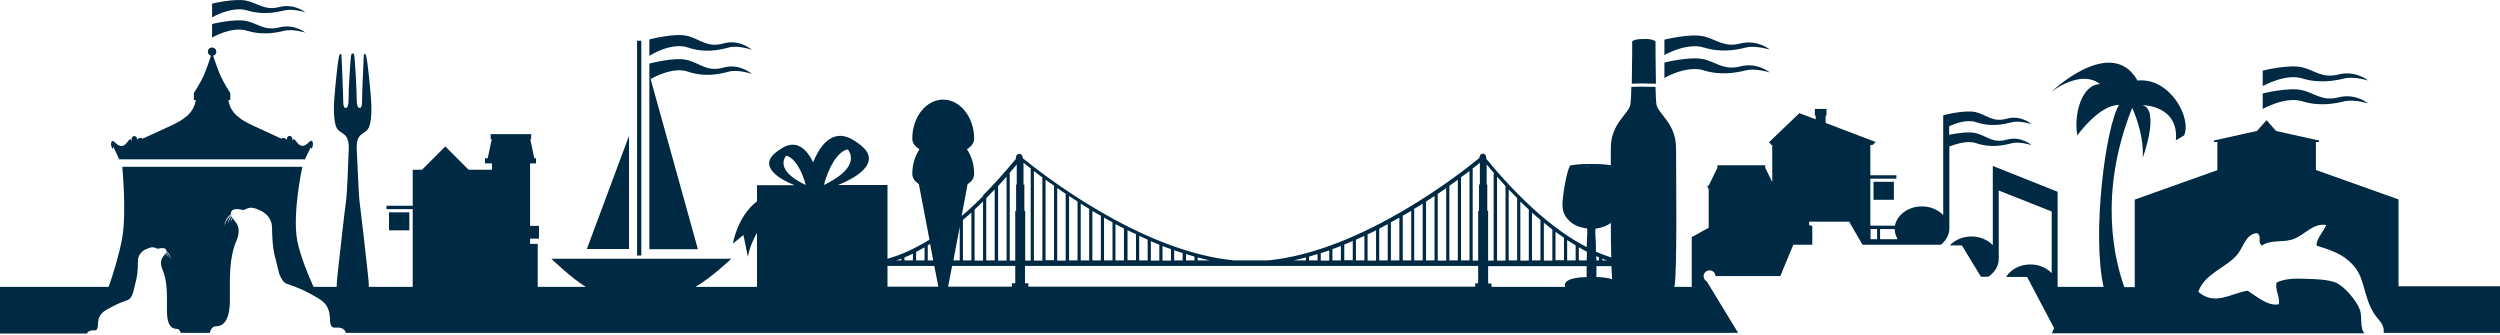 <svg xmlns="http://www.w3.org/2000/svg" width="1180" height="158" viewBox="0 0 1180 158" fill="none"><path d="M781.6 39.516C781.4 30.816 781.4 19.416 781.4 19.416C781.2 19.316 780.8 19.116 780.5 19.016C779.5 18.516 777.7 18.316 775.9 18.416C774.1 18.416 772.3 18.516 771.3 19.016C770.9 19.116 770.6 19.316 770.4 19.416C770.4 19.416 770.4 30.816 770.2 39.516C773.1 39.316 778 39.416 781.6 39.516ZM324.7 22.416C332.5 25.116 339.6 23.616 344 22.416C348.4 21.216 354.9 23.516 354.9 23.516C354.9 23.516 349.1 18.316 341.4 20.516C333.6 22.716 330.3 18.316 324.3 16.916C318.3 15.516 306.5 18.616 306.5 18.616V26.416C306.4 26.316 316.9 19.716 324.7 22.416ZM307.1 37.316C309.4 36.016 318 31.516 324.7 33.816C332.5 36.516 339.6 35.016 344 33.816C348.4 32.616 354.9 34.916 354.9 34.916C354.9 34.916 349.1 29.716 341.4 31.916C333.6 34.116 330.3 29.716 324.3 28.316C318.3 26.816 306.5 30.016 306.5 30.016V117.616H329.4L307.1 37.316ZM804.2 22.416C812.2 24.916 819.5 23.616 824.1 22.416C828.6 21.316 835.4 23.416 835.4 23.416C835.4 23.416 829.5 18.516 821.5 20.516C813.5 22.616 810.1 18.416 803.9 17.116C797.7 15.716 785.6 18.716 785.6 18.716V26.016C785.4 26.016 796.2 19.916 804.2 22.416ZM1086.7 47.816C1094.7 50.316 1102 48.916 1106.6 47.816C1111.1 46.716 1117.8 48.816 1117.8 48.816C1117.8 48.816 1111.9 43.916 1103.9 45.916C1095.9 48.016 1092.5 43.816 1086.3 42.516C1080.1 41.116 1068 44.116 1068 44.116V51.416C1068 51.416 1078.7 45.316 1086.7 47.816ZM1086.7 37.016C1094.7 39.516 1102 38.116 1106.6 37.016C1111.1 35.916 1117.8 38.016 1117.8 38.016C1117.8 38.016 1111.9 33.116 1103.9 35.116C1095.9 37.216 1092.5 33.016 1086.3 31.716C1080.1 30.316 1068 33.316 1068 33.316V40.616C1068 40.716 1078.7 34.516 1086.7 37.016ZM804.2 33.216C812.2 35.716 819.5 34.316 824.1 33.216C828.6 32.016 835.4 34.216 835.4 34.216C835.4 34.216 829.5 29.316 821.5 31.316C813.5 33.416 810.1 29.216 803.9 27.916C797.7 26.516 785.6 29.516 785.6 29.516V36.816C785.4 36.816 796.2 30.616 804.2 33.216ZM302.7 19.216H300.7V120.616H302.7V19.216ZM116.6 14.516C123.7 16.716 130.2 15.516 134.2 14.516C138.2 13.516 144.2 15.416 144.2 15.416C144.2 15.416 138.9 11.116 131.9 12.916C124.8 14.716 121.8 11.116 116.3 9.916C110.8 8.716 100.1 11.316 100.1 11.316V17.816C100 17.716 109.5 12.216 116.6 14.516ZM893.9 94.316V85.816H884.3V94.316H893.9ZM183.6 100.216V108.716H193.2V100.216H183.6ZM296.9 64.116L277 117.516H296.9V64.116ZM932.9 67.616C939.6 69.916 945.7 68.616 949.5 67.616C953.3 66.616 958.9 68.516 958.9 68.516C958.9 68.516 953.9 64.016 947.2 65.916C940.5 67.816 937.6 64.016 932.5 62.816C929.1 62.016 923.4 62.916 920 63.616V59.616C923.2 58.116 928.5 56.216 932.9 57.716C939.6 60.016 945.7 58.716 949.5 57.716C953.3 56.716 958.9 58.616 958.9 58.616C958.9 58.616 953.9 54.116 947.2 56.016C940.5 57.916 937.6 54.116 932.5 52.916C927.3 51.716 917.2 54.416 917.2 54.416V101.516C914.8 99.016 911.2 97.416 907.1 97.416C900.7 97.416 895.4 101.416 894.4 106.516H882.8V84.316H895.1V82.716H882.8V68.416H883.9L885.3 67.016L861.7 58.016V54.516H862.1V51.416H856.6V54.516H857V56.316L849.3 53.416L835 67.116L836.2 68.516H836.5V85.916L833.2 79.216V78.016H810.6V79.216L806.5 87.616H806V88.816H806.5V107.516L798.5 111.916V135.416H790.3C791.7 130.416 791.1 81.716 791.1 70.016C791.1 57.916 782.4 53.816 781.8 49.016C781.6 47.516 781.5 44.916 781.4 41.016C777.7 40.916 772.9 40.816 770 41.016C769.9 44.916 769.8 47.616 769.6 49.016C769 53.816 760.3 57.916 760.3 70.016C760.3 71.916 760.3 74.616 760.3 78.016C758 77.616 755.4 77.416 752.6 77.416C752.1 77.416 751.5 77.416 751 77.416C750.5 77.416 750 77.416 749.4 77.416C746.5 77.416 743.9 77.616 741.6 78.016L741.1 78.116L740.9 78.516C739.6 80.916 738 89.416 737.6 94.316C737.1 99.716 738.3 101.916 741 104.516C742.3 105.716 744.6 107.216 748.9 107.816H749H749.1C749.1 107.816 749.2 108.016 749.2 109.016C749.2 109.416 749.2 110.416 749.1 111.816C749.1 113.116 749 114.716 748.9 116.616C741.5 112.816 732.8 106.916 722.9 97.816V97.616H722.7C721 96.016 719.2 94.316 717.4 92.516V92.216H717.1C712.1 87.216 706.9 81.516 701.5 74.916V74.316C701.5 73.316 700.8 72.516 699.9 72.516C699.1 72.516 698.3 73.316 698.3 74.316V74.516C690.7 80.816 643.2 118.616 598.4 122.916H582.6C537.9 118.716 490.4 80.916 482.7 74.616V74.416C482.7 73.416 482 72.616 481.1 72.616C480.2 72.616 479.5 73.416 479.5 74.416V75.016C474 81.616 468.8 87.416 463.9 92.316H464V92.616C462.2 94.416 460.4 96.116 458.7 97.716H458.5V97.916C457 99.316 455.4 100.716 453.9 101.916L456.7 86.916C458.6 85.716 459.8 84.116 459.8 82.016C459.8 77.616 458.5 73.616 456.4 70.416C458.4 69.216 459.8 67.516 459.8 65.416C459.8 55.316 453.2 47.016 445.2 47.016C437.1 47.016 430.6 55.216 430.6 65.416C430.6 67.516 431.9 69.216 434 70.416C431.9 73.616 430.6 77.616 430.6 82.016C430.6 84.016 431.8 85.616 433.7 86.916L438.7 113.116C430.8 118.016 424.1 120.716 418.9 122.116V87.316H395.5C395.5 87.316 415.7 80.116 408.6 70.816C406.7 68.416 403.3 66.416 403.1 66.316C394.2 60.516 387.7 66.916 383.8 76.616C380.5 69.816 375.5 65.716 368.8 70.116C368.7 70.216 365.8 71.816 364.3 73.816C358.4 81.416 375.1 87.416 375.1 87.416H357.3V95.016C348 102.116 345.9 115.016 345.9 115.016L350.9 110.916L353 121.216C353.9 116.616 355.5 113.016 357.3 109.916V135.416H328.2C335.4 131.416 345.2 122.116 345.2 122.116H260.2C260.2 122.116 269.9 131.416 276.5 135.416H253.8V115.116H250.2V112.616H254.4V106.616H250.2V77.116H253V74.716H252.2L250.3 65.716H250.7V63.316H231.6V65.716H232.1L230.2 74.716H228.9V77.116H232.2V80.116H221.2L210.2 69.116L199.2 80.116H194.8V97.116H182.4V98.716H194.8V135.416H174.1C174.1 133.616 173.9 131.516 173.6 128.916C172.5 118.816 170.4 100.116 169.8 95.916C169.2 91.716 168.7 75.316 168.5 72.816C168.4 70.216 167.7 65.716 170.5 63.516C173.2 61.316 174.4 61.816 175.1 55.716C175.7 50.516 174.9 43.616 174 34.716C173.1 25.816 172.5 25.616 172.5 25.616C172.5 25.616 171.7 24.916 171.7 26.516C171.6 28.216 171.5 30.616 171.4 33.116C171.3 35.616 170.9 44.016 170.9 47.816C170.9 50.916 170 50.916 170 50.916C170 50.916 168.5 51.516 168.4 47.916C168.3 44.316 168.2 39.616 167.9 35.116C167.3 27.116 167.5 25.216 166.5 25.216H166.4C165.5 25.216 165.6 27.116 165 35.116C164.7 39.616 164.5 44.316 164.5 47.916C164.4 51.616 162.9 50.916 162.9 50.916C162.9 50.916 162 50.916 162 47.816C162 44.016 161.5 35.616 161.5 33.116C161.4 30.616 161.3 28.116 161.2 26.516C161.1 24.816 160.4 25.616 160.4 25.616C160.4 25.616 159.8 25.816 158.9 34.716C158 43.616 157.2 50.416 157.8 55.716C158.5 61.816 159.7 61.216 162.5 63.516C165.2 65.716 164.6 70.216 164.5 72.816C164.4 75.416 163.9 91.816 163.2 95.916C162.6 100.116 160.5 118.816 159.4 128.916C159.1 131.416 158.9 133.616 158.9 135.416H148C145.1 129.116 141.7 120.516 140.3 113.616C137.9 100.716 142.7 78.716 142.7 78.716H57.7C57.7 78.716 59.8 99.916 57.7 112.216C56.4 119.616 53.6 128.816 51.3 135.416H0V157.416H41.1C41.6 155.916 43.7 155.916 43.7 155.916H44.9C46.1 155.916 46.2 153.916 46.2 153.916C46.2 148.016 48.7 147.016 53 144.716C57.3 142.416 59.3 142.116 60.5 141.516C60.9 141.316 61.2 141.016 61.5 140.716C61.6 140.616 61.6 140.516 61.7 140.416C62 140.016 62.2 139.616 62.4 139.216C62.6 138.716 62.8 138.216 62.9 137.716C62.9 137.616 63 137.516 63 137.416C63.1 136.916 63.3 136.416 63.4 135.816C63.6 135.016 63.7 134.316 63.9 133.616C64.7 131.016 65.1 127.816 65.1 123.316C65.1 118.816 69.2 117.516 69.2 117.516C73.2 115.616 73.5 117.816 75 117.316C75.4 117.216 75.8 117.116 76.2 117.116C76.3 117.116 76.4 117.116 76.6 117.116C76.8 117.116 77 117.116 77.2 117.116C77.3 117.116 77.4 117.116 77.5 117.216C77.7 117.316 77.8 117.316 78 117.416C78.1 117.416 78.1 117.516 78.2 117.516C78.3 117.616 78.4 117.816 78.5 118.016C78.5 118.016 78.5 118.016 78.5 118.116C78.5 118.116 78.5 118.116 78.5 118.016C78.5 118.216 78.5 118.416 78.5 118.616H78.6C78.6 118.616 80.4 119.816 80.7 122.416C80.7 122.416 80.1 120.116 78.5 118.916C78.5 118.916 78.4 119.016 78.4 119.116C78.9 119.616 79.5 120.516 79.6 121.816C79.6 121.816 79.3 120.416 78.3 119.316C78.3 119.416 78.2 119.516 78.1 119.616C78.3 120.016 78.6 120.616 78.6 121.216C78.6 121.216 78.4 120.516 78 119.716C77.8 120.116 77.4 120.616 77 121.116C74.9 123.516 76.7 127.216 76.7 127.216C79.1 133.016 78.8 138.916 78.8 146.616C78.8 154.416 81.6 155.216 83.4 155.216C84.5 155.216 85.1 156.316 85.3 157.116H99C99.3 155.916 100.1 154.016 101.9 154.016C104.4 154.016 108.5 152.716 108.5 141.616C108.5 130.416 108.1 122.016 111.6 113.616C111.6 113.616 114.2 108.316 111.2 104.816C110.6 104.116 110.1 103.416 109.8 102.816C109.2 103.916 108.9 104.916 108.9 104.916C109 103.916 109.3 103.216 109.6 102.516C109.5 102.416 109.4 102.216 109.4 102.116C108 103.716 107.5 105.716 107.5 105.716C107.7 103.816 108.5 102.516 109.2 101.716C109.2 101.616 109.1 101.516 109.1 101.516C106.7 103.316 105.9 106.616 105.9 106.616C106.3 102.816 109 101.116 109 101.116C109 100.816 109 100.516 109 100.316C109 100.116 109.1 100.016 109.2 99.816C109.2 99.816 109.2 99.716 109.3 99.716C109.4 99.616 109.5 99.516 109.5 99.416L109.6 99.316C109.7 99.216 109.9 99.116 110 99.016C110 99.016 110 99.016 110.1 99.016C110.5 98.816 110.9 98.716 111.4 98.716H111.5C111.7 98.716 111.9 98.716 112.1 98.716C112.2 98.716 112.2 98.716 112.3 98.716C112.5 98.716 112.8 98.716 113 98.816C113.1 98.816 113.1 98.816 113.2 98.816C113.5 98.916 113.8 98.916 114.1 99.016C116.3 99.616 116.8 96.416 122.5 99.216C122.5 99.216 128.4 101.216 128.4 107.616L128.5 111.216C128.7 115.816 129.2 119.416 130.1 122.416C130.4 123.316 130.6 124.416 130.9 125.516C130.9 125.716 131 125.916 131 126.116C131.1 126.416 131.1 126.616 131.2 126.916C131.3 127.116 131.3 127.316 131.4 127.616C131.5 127.916 131.6 128.216 131.6 128.516C131.7 128.716 131.7 128.916 131.8 129.116C131.9 129.516 132.1 130.016 132.3 130.416C132.3 130.516 132.4 130.516 132.4 130.616C132.6 131.016 132.8 131.416 133 131.716C133.1 131.816 133.2 131.916 133.2 132.116C133.4 132.416 133.6 132.616 133.8 132.816C133.9 132.916 134 133.016 134.1 133.116C134.4 133.416 134.7 133.716 135.1 133.816C137 134.716 139.8 135.116 146 138.416C152.1 141.816 155.8 143.116 155.8 151.716C155.8 151.716 155.9 154.616 157.7 154.616H159.4C159.4 154.616 162.7 154.516 163.2 157.116H820.4L805.6 132.816C804.7 132.316 804.1 131.416 804.1 130.416C804.1 128.916 805.3 127.616 806.9 127.616C807.3 127.616 807.7 127.716 808 127.816C809 128.216 809.7 129.216 809.7 130.316H840.3L846.4 115.616V115.516H855.4V106.716L853.9 106.216V104.716H854V104.616H872.8L879.1 115.516H916.1C918.5 113.616 920.1 110.816 920.1 107.816V69.116C923.2 68.016 928.6 66.116 932.9 67.616ZM371 73.516C374.9 74.116 378.7 80.816 380.3 87.316C375.4 85.016 366.6 79.816 371 73.516ZM400.2 70.516C405.5 78.116 394.9 84.416 388.9 87.316C390.9 79.416 395.4 71.216 400.2 70.516ZM437.9 115.816C438.3 115.616 438.7 115.316 439 115.116L440.5 122.916H437.9V115.816ZM432.4 118.916C433.7 118.216 435 117.516 436.4 116.716V122.916H432.4V118.916ZM426.9 121.516C428.2 121.016 429.5 120.416 430.9 119.716V122.916H426.9V121.516ZM425.4 122.116V122.916H423.1C423.8 122.716 424.6 122.416 425.4 122.116ZM418.9 135.316V125.516H441L442.9 135.316H418.9ZM471.1 87.816C472.4 86.416 473.7 84.916 475.1 83.416V123.016H471.1V87.816ZM465.5 93.516C466.8 92.216 468.1 90.816 469.5 89.416V122.916H465.5V93.516ZM460 98.916C461.3 97.716 462.6 96.416 464 95.116V123.016H460V98.916ZM454.5 103.816C455.8 102.716 457.1 101.516 458.5 100.316V122.916H454.5V103.816ZM453 107.016V122.916H450L453 107.016ZM479.2 133.716H477.6V135.316H447.5L449.4 125.516H479.2V133.716ZM480 87.116H479.6V99.516H479.2V123.016H476.6V81.916H476.3C477.5 80.516 478.7 79.116 479.9 77.616V87.116H480ZM693.6 80.716V122.916H689.6V83.816H689.4C691 82.716 692.4 81.616 693.6 80.716ZM684.1 87.716C685.5 86.716 686.8 85.816 688.1 84.816V122.916H684.1V87.716ZM682.6 88.816V123.016H678.6V91.616H678.5C679.9 90.616 681.3 89.716 682.6 88.816ZM673.1 95.116C674.5 94.216 675.8 93.416 677.1 92.516V122.916H673.1V95.116ZM671.5 96.116V122.916H667.5V98.816H667.1C668.7 97.916 670.1 97.016 671.5 96.116ZM662.1 101.816C663.4 101.016 664.8 100.216 666.1 99.516V122.916H662.1V101.816ZM656.5 104.916C657.8 104.216 659.2 103.416 660.5 102.716V122.916H656.5V104.916ZM655 105.816V122.916H651V107.916C652.3 107.216 653.7 106.516 655 105.816ZM645.5 110.616C646.8 110.016 648.2 109.316 649.5 108.716V123.016H645.5V110.616ZM640 113.116C641.3 112.516 642.7 111.916 644 111.316V122.916H640V113.116ZM634.5 115.416C635.8 114.916 637.2 114.316 638.5 113.716V122.816H634.5V115.416ZM628.9 117.616C630.2 117.116 631.5 116.616 632.9 116.116V122.916H628.9V117.616ZM623.4 119.516C624.7 119.116 626 118.616 627.4 118.216V123.016H623.4V119.516ZM617.9 121.116C619.2 120.716 620.5 120.316 621.9 119.916V122.916H617.9V121.116ZM616.4 121.516V122.916H610.6C612.5 122.516 614.4 122.016 616.4 121.516ZM565.3 121.516C567.2 122.016 569.2 122.516 571.1 122.916H565.3V121.516ZM559.8 119.916C561.1 120.316 562.4 120.716 563.8 121.116V122.916H559.8V119.916ZM554.2 118.116C555.5 118.616 556.8 119.016 558.2 119.416V122.916H554.2V118.116ZM548.7 116.116C550 116.616 551.3 117.116 552.7 117.616V123.016H548.7V116.116ZM543.2 113.816C544.5 114.416 545.8 114.916 547.2 115.516V123.016H543.2V113.816ZM537.7 111.316C539 111.916 540.3 112.516 541.7 113.116V122.916H537.7V111.316ZM532.2 108.616C533.5 109.316 534.8 109.916 536.2 110.516V122.816H532.2V108.616ZM526.6 105.816C527.9 106.516 529.3 107.216 530.6 107.916H530.5V122.916H526.5V105.816H526.6ZM521.1 102.716C522.4 103.416 523.7 104.216 525.1 104.916V122.916H521.1V102.716ZM515.6 99.516C516.9 100.316 518.2 101.116 519.6 101.816V122.916H515.6V99.516ZM510.1 96.116C511.5 97.016 513 97.916 514.5 98.816H514.1V122.916H510.1V96.116ZM504.6 92.516C505.9 93.416 507.2 94.216 508.6 95.116V122.916H504.6V92.516ZM499.1 88.816C500.4 89.716 501.7 90.616 503.2 91.616H503V123.016H499V88.816H499.1ZM493.5 84.816C494.7 85.716 496.1 86.716 497.5 87.616V122.816H493.5V84.816ZM488 80.716C489.3 81.716 490.6 82.716 492.2 83.916H492V123.016H488V80.716ZM483.1 87.116V76.816C484 77.516 485.1 78.416 486.6 79.616H486.5V123.016H483.9V99.516H483.5V87.116H483.1ZM697.8 133.716H696.3V135.316H485.4V133.716H483.8V125.516H697.7V133.716H697.8ZM698.5 87.116H698.1V99.516H697.7V123.016H695.1V79.616H695C696.4 78.516 697.6 77.616 698.5 76.816V87.116ZM739.7 113.316C741.1 114.216 742.4 115.016 743.7 115.816V122.916H739.7V113.316ZM734.2 109.416C735.6 110.416 736.9 111.316 738.2 112.216V122.816H734.2V109.416ZM728.7 105.116C730.1 106.216 731.4 107.316 732.7 108.316V123.016H728.7V105.116ZM723.1 100.316C724.4 101.516 725.8 102.716 727.1 103.816V122.916H723.1V100.316ZM717.6 95.116C718.9 96.416 720.3 97.716 721.6 98.916V123.016H717.6V95.116ZM712.1 89.416C713.4 90.816 714.8 92.216 716.1 93.516V122.916H712.1V89.416ZM706.6 83.416C707.9 84.916 709.3 86.416 710.6 87.816V123.016H706.6V83.416ZM701.7 87.116V77.616C702.9 79.116 704.1 80.516 705.3 81.916H705V123.016H702.4V99.516H702V87.116H701.7ZM748.9 130.816C748.6 130.816 748.3 130.816 748 130.816C747.9 130.816 738.6 130.916 738.6 134.516C738.6 134.816 738.7 135.116 738.8 135.416H704V133.816H702.4V125.616H748.9C748.9 127.216 748.9 128.916 748.9 130.816ZM748.9 122.916H745.2V116.716C746.5 117.516 747.8 118.116 749 118.816C749 120.116 749 121.516 748.9 122.916ZM751.2 78.416C750.1 78.416 748.9 78.416 747.7 78.416C748.3 78.416 749 78.316 749.6 78.316C750.2 78.416 750.7 78.416 751.2 78.416C751.7 78.416 752.2 78.416 752.8 78.416C753.4 78.416 754.1 78.416 754.7 78.516C753.5 78.416 752.3 78.416 751.2 78.416ZM753.1 111.916C753 110.516 753 109.516 753 109.116C753 108.216 753.1 108.016 753.1 107.916H753.2C756.7 107.416 758.9 106.316 760.3 105.216C760.3 111.016 760.4 116.716 760.5 121.516C758.3 120.816 755.9 119.916 753.3 118.816C753.3 115.916 753.2 113.616 753.1 111.916ZM758.6 122.916H756.3V122.116C757 122.416 757.8 122.716 758.6 122.916ZM753.4 120.916C753.8 121.116 754.3 121.316 754.7 121.416V122.916H753.5C753.5 122.216 753.4 121.616 753.4 120.916ZM754.4 130.816C754.2 130.816 753.8 130.816 753.5 130.816C753.5 129.016 753.5 127.216 753.5 125.616H760.6C760.7 128.116 760.8 130.216 760.9 131.816C758.2 130.816 754.5 130.816 754.4 130.816ZM886 112.916H882.9V108.116H886V112.916ZM895.5 112.916H887.4V108.116H894.3C894.3 109.716 894.8 111.216 895.5 112.616V112.916ZM116.6 4.916C123.7 7.116 130.2 5.916 134.2 4.916C138.2 3.916 144.2 5.816 144.2 5.816C144.2 5.816 138.9 1.516 131.9 3.316C124.8 5.116 121.8 1.516 116.3 0.316C110.8 -0.884 100.1 1.716 100.1 1.716V8.216C100 8.216 109.5 2.716 116.6 4.916ZM53.4 69.816C53.4 69.616 53.4 69.316 53.4 69.116L56.3 75.216H143.9L146.7 69.416C146.7 69.516 146.7 69.616 146.7 69.716C146.8 70.116 146.9 70.216 147.1 70.016C147.2 69.916 147.7 69.216 147.7 68.116C147.7 67.716 147.7 67.016 147.3 66.616C146.9 66.116 146.4 66.616 145.7 67.216C144.9 68.016 143.9 68.916 142.6 68.816C141.3 68.716 140.5 67.616 139.8 66.716C139.2 66.016 138.8 65.416 138.3 65.816C138.1 65.916 138 66.116 137.9 66.316H137.8C137.9 66.116 138 65.816 138 65.616C138 64.816 137.4 64.116 136.7 64.116C136 64.116 135.4 64.816 135.4 65.616C135.4 65.816 135.4 66.016 135.5 66.116H135.4C135.3 65.816 135 65.516 134.6 65.316C134 65.016 133.4 65.116 132.7 65.416C128.7 63.516 122.4 60.616 119.3 59.216C114.6 57.016 108.7 53.916 107.8 47.216H108.7V43.916C108.7 43.916 105.7 39.316 104.1 35.816C103 33.316 101.4 28.716 100.6 26.316C101.5 26.116 102.1 25.316 102.1 24.416C102.1 23.316 101.2 22.416 100.1 22.416C99 22.416 98.1 23.316 98.1 24.416C98.1 25.316 98.8 26.116 99.6 26.316C98.8 28.716 97.2 33.316 96.1 35.816C94.5 39.316 91.5 43.916 91.5 43.916V47.216H92.4C91.5 53.916 85.6 57.016 80.9 59.216C77.8 60.616 71.5 63.616 67.4 65.416C66.6 65.116 66 64.916 65.4 65.316C64.9 65.616 64.6 66.016 64.5 66.416C64.6 66.216 64.7 66.016 64.7 65.716C64.7 64.816 64.1 64.216 63.4 64.216C62.7 64.216 62.1 64.916 62.1 65.716C62.1 65.916 62.2 66.216 62.3 66.416L62.2 66.516C62.1 66.316 62 66.116 61.8 65.916C61.3 65.416 60.9 66.016 60.3 66.816C59.6 67.716 58.8 68.816 57.5 68.916C56.2 69.016 55.2 68.116 54.4 67.316C53.7 66.716 53.2 66.216 52.8 66.716C52.4 67.216 52.4 67.816 52.4 68.216C52.5 69.216 53 69.916 53 70.116C53.1 70.316 53.3 70.216 53.4 69.816ZM1132.1 135.316V94.116L1093.1 80.216V67.016H1094.6V66.316L1074.3 61.816L1072.1 59.316L1069.8 56.716L1067.5 59.316L1065.3 61.816L1045 66.316V67.016H1046.6V80.316L1007.6 94.216V135.516H1002.7C998.3 123.416 990.1 91.616 1006.4 50.916C1006.4 50.916 1012 62.516 1011.4 74.416C1011.4 74.416 1019.7 51.816 1011.2 49.616C1011.2 49.616 1028.5 49.616 1027 66.216L1030.9 63.916C1034.6 55.716 1024.2 36.416 1008.9 38.016C996.2 15.516 965.9 45.416 968.8 43.016C971.8 40.616 983.5 33.416 991.2 39.716C982.6 39.816 978.7 53.916 980.5 63.916C980.5 63.916 990.7 49.516 1000.2 49.516C993.8 59.716 987.3 110.816 992.9 135.416H971.2V90.516L940.6 78.316V115.716C938.2 113.216 934.6 111.616 930.5 111.616C926.3 111.616 922.7 113.316 920.3 115.816H926L935 130.616H938.5C941.4 128.616 943.4 125.716 943.4 122.316V89.916L968.4 99.816V128.916C966 126.416 962.4 124.816 958.3 124.816C953.3 124.816 949 127.216 946.9 130.716H956.8L969.5 154.816L968.5 157.316H1116V157.216C1113.9 155.416 1114.9 149.316 1114 146.616C1112.6 142.216 1106.5 134.916 1102.3 133.316C1098.5 131.916 1093.2 131.716 1088.6 131.616C1083.9 131.416 1078.9 131.316 1074.6 133.316C1073.6 136.716 1076.3 140.116 1075.6 143.616C1070.7 144.616 1065.8 140.416 1060.9 137.216C1053.1 138.316 1045.4 144.616 1037.6 137.716C1040.5 129.216 1050.5 126.516 1055.8 120.416C1059 116.716 1059.8 110.416 1065.4 110.016C1067.9 111.916 1065.2 113.916 1067.6 115.916C1072 112.816 1078 114.816 1083.1 112.616C1088.1 110.516 1092.1 105.116 1098 106.216C1096.6 109.416 1093.3 112.716 1093.4 115.916C1099.9 118.016 1106.7 119.816 1111.9 126.616C1116.7 133.016 1115.7 142.916 1122.7 150.816C1124.8 153.116 1125.3 155.116 1125.1 157.116H1180V135.116H1132.1V135.316Z" fill="#002944"></path></svg>